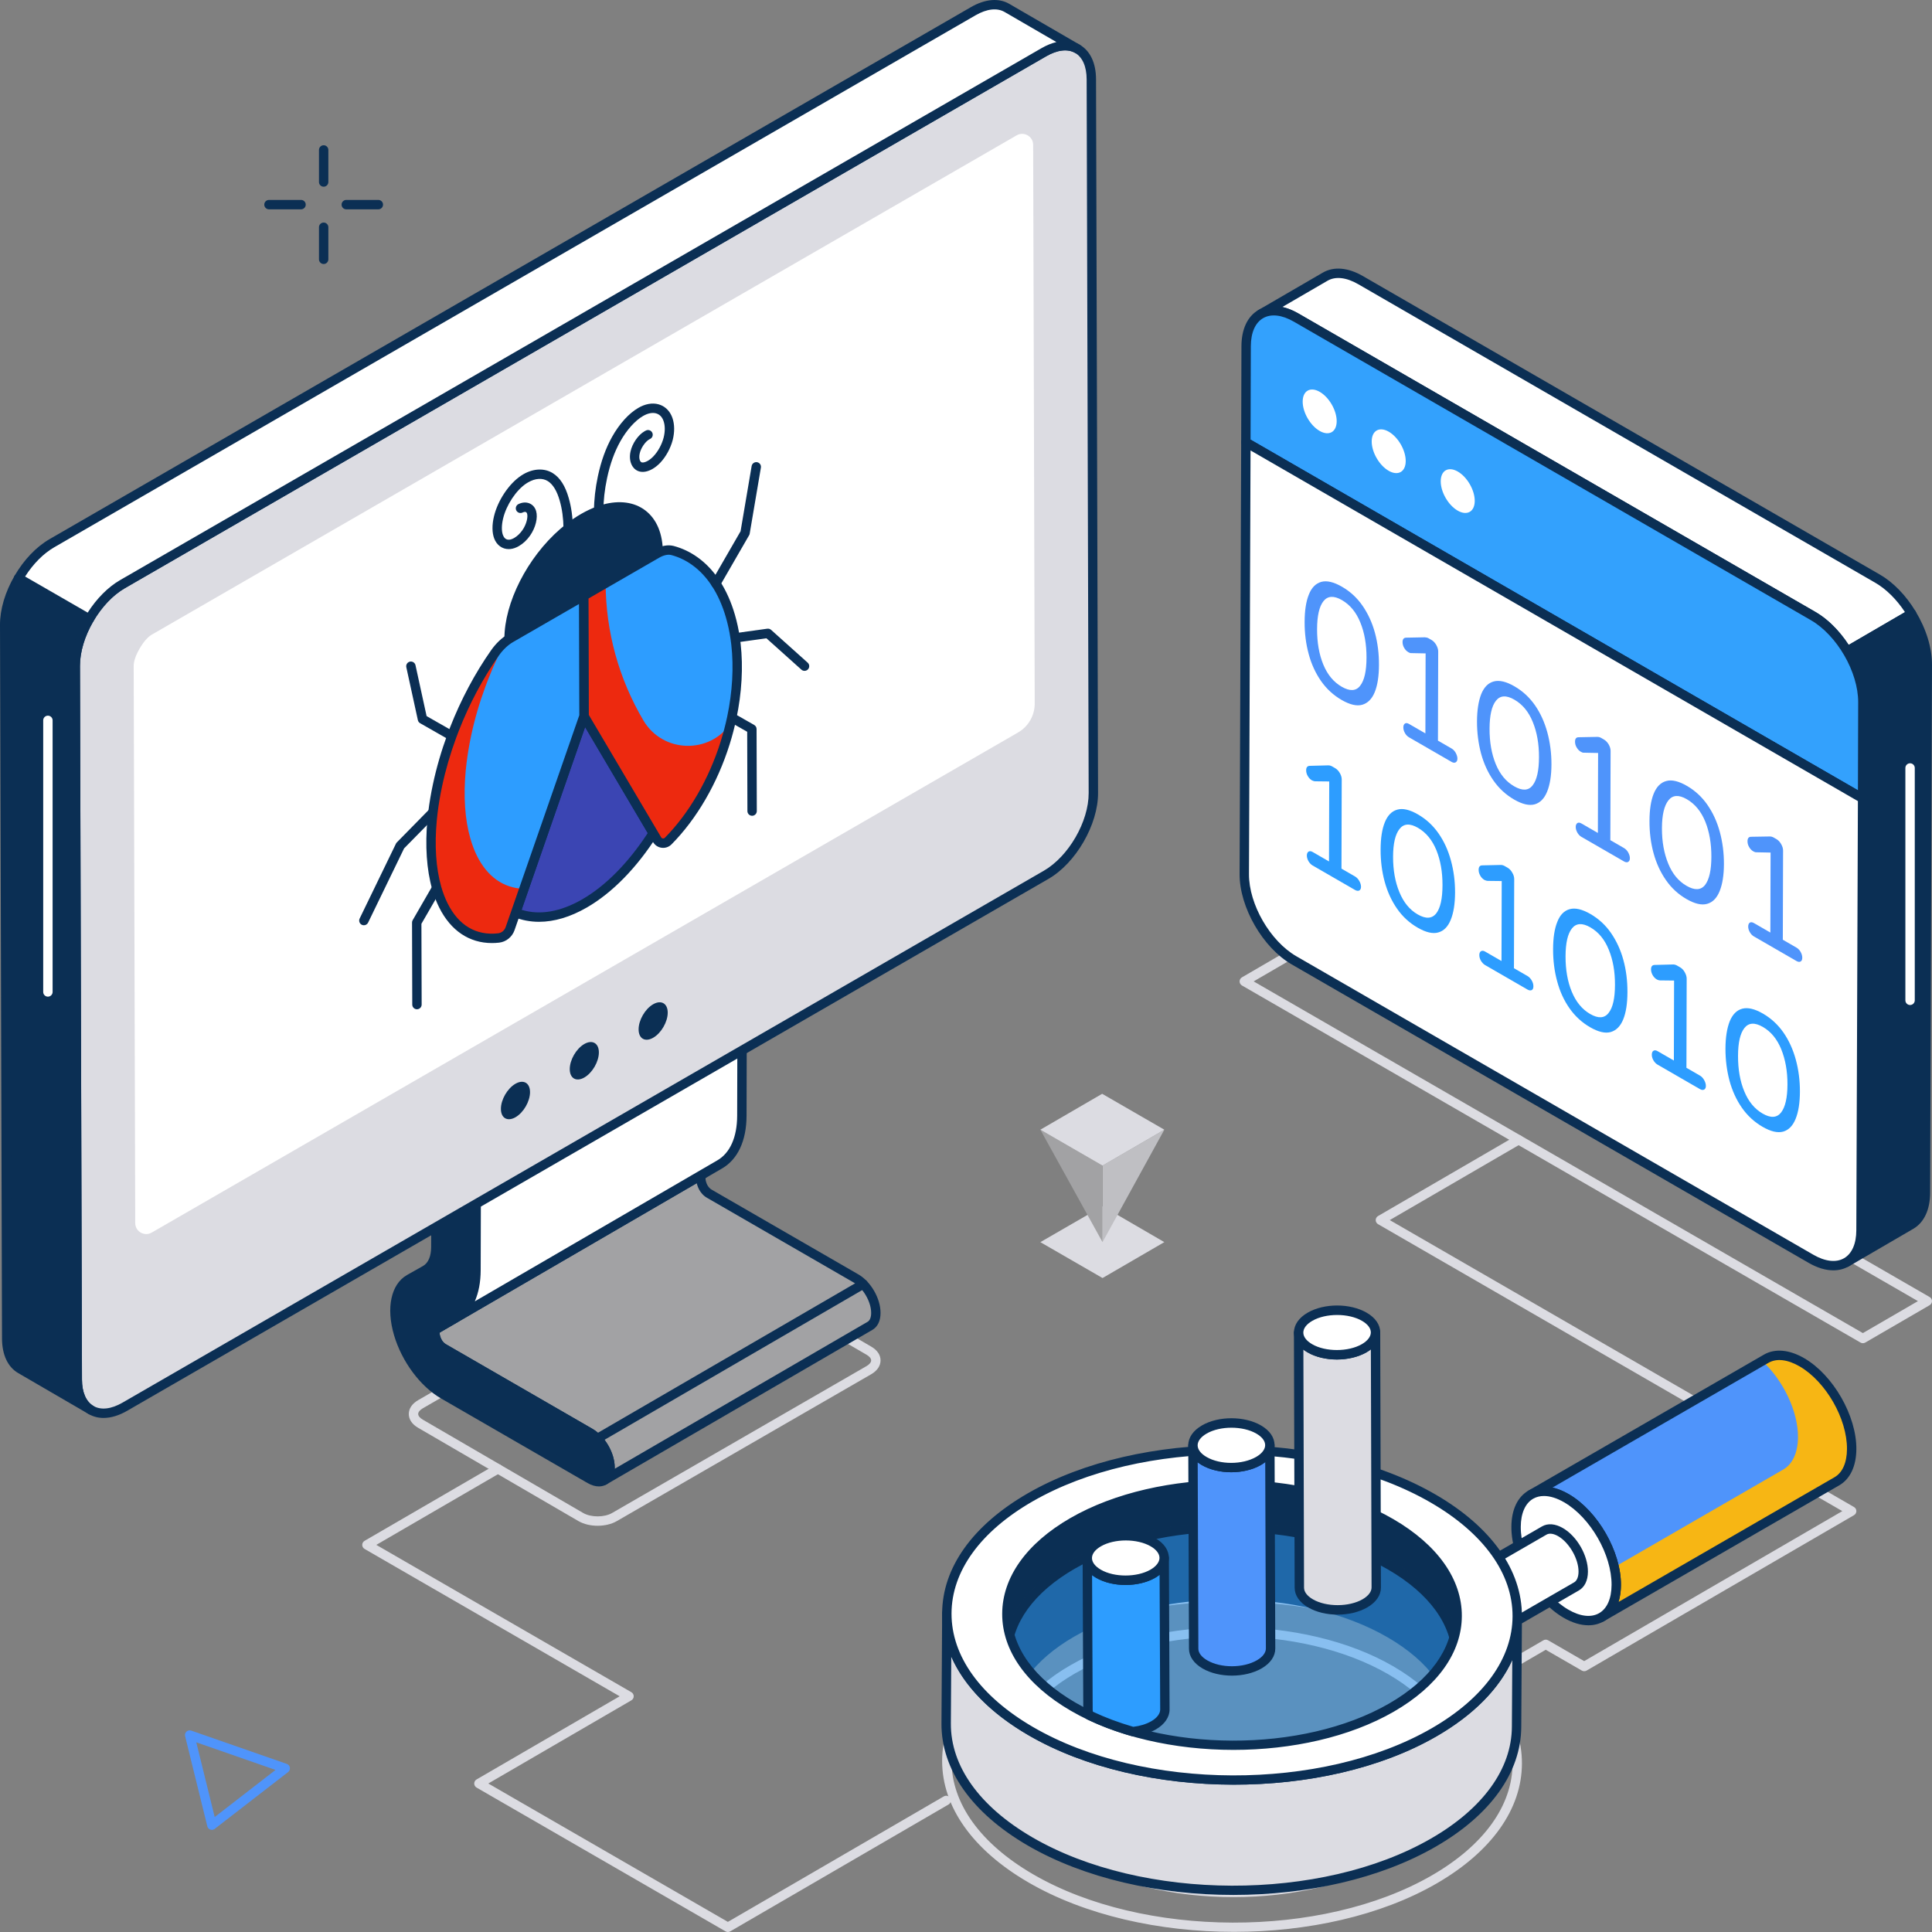 <svg width="181" height="181" viewBox="0 0 181 181" fill="none" xmlns="http://www.w3.org/2000/svg">
<rect x="0" y="0" width="181" height="181" fill="#808080" stroke="none"/>
<path d="M174.525 125.839C174.45 125.839 174.373 125.819 174.305 125.78L116.352 92.324C116.216 92.246 116.132 92.101 116.132 91.944C116.132 91.788 116.215 91.642 116.35 91.564L122.384 88.052C122.522 87.973 122.689 87.973 122.825 88.052L180.78 121.514C180.916 121.592 181 121.737 181 121.894C181 122.051 180.917 122.196 180.781 122.275L174.746 125.78C174.678 125.819 174.601 125.839 174.525 125.839ZM117.448 91.942L174.524 124.891L179.682 121.896L122.606 88.941L117.448 91.942Z" fill="#DCDCE2"/>
<path d="M164.131 134.85C164.057 134.85 163.981 134.831 163.912 134.791L129.103 114.686C128.967 114.608 128.883 114.463 128.883 114.306C128.883 114.149 128.966 114.004 129.102 113.925L142.049 106.399C142.262 106.277 142.529 106.348 142.651 106.558C142.773 106.768 142.702 107.037 142.492 107.16L130.2 114.304L164.352 134.03C164.562 134.151 164.634 134.42 164.512 134.63C164.432 134.771 164.284 134.85 164.131 134.85Z" fill="#DCDCE2"/>
<path d="M55.988 142.942C55.342 142.942 54.696 142.796 54.193 142.504L39.164 133.759C38.605 133.433 38.297 132.975 38.298 132.468C38.298 131.959 38.61 131.499 39.176 131.173C39.176 131.173 39.176 131.173 39.176 131.172L63.006 117.414C64.016 116.831 65.594 116.831 66.599 117.415L81.627 126.161C82.187 126.485 82.495 126.944 82.495 127.45C82.494 127.96 82.182 128.42 81.617 128.747L57.786 142.505C57.281 142.796 56.634 142.942 55.988 142.942ZM39.616 131.934C39.337 132.094 39.178 132.29 39.178 132.47C39.178 132.647 39.333 132.84 39.607 132.998L54.636 141.744C55.367 142.168 56.609 142.169 57.347 141.743L81.177 127.985C81.455 127.824 81.615 127.629 81.615 127.449C81.615 127.272 81.459 127.079 81.186 126.92L66.157 118.175C65.426 117.75 64.184 117.75 63.446 118.175L39.616 131.934Z" fill="#DCDCE2"/>
<path d="M82.054 123.007C82.054 123.6 81.846 124.017 81.505 124.213L56.603 138.684C56.943 138.488 57.145 138.072 57.152 137.485C57.152 136.291 56.312 134.833 55.277 134.239L41.548 126.307C41.409 126.225 41.289 126.124 41.194 126.017C40.986 125.777 40.878 125.506 40.822 125.329C40.746 125.095 40.676 124.704 40.91 124.502L65.857 109.999C65.579 110.194 65.655 110.605 65.73 110.857C65.781 111.028 65.882 111.299 66.097 111.539C66.191 111.653 66.311 111.754 66.456 111.836L80.179 119.762C81.221 120.355 82.061 121.82 82.054 123.007Z" fill="#A2A2A4"/>
<path d="M56.603 139.124C56.45 139.124 56.303 139.045 56.222 138.904C56.1 138.694 56.172 138.426 56.381 138.304L56.389 138.299C56.593 138.178 56.708 137.888 56.712 137.48C56.712 136.446 55.955 135.134 55.058 134.621L41.328 126.688C41.15 126.583 40.995 126.456 40.864 126.308C40.662 126.074 40.508 125.791 40.403 125.462C40.225 124.915 40.305 124.443 40.622 124.169C40.642 124.151 40.665 124.135 40.688 124.121L65.636 109.618C65.84 109.499 66.1 109.563 66.227 109.761C66.355 109.959 66.303 110.222 66.11 110.358C66.099 110.376 66.079 110.491 66.152 110.73C66.213 110.94 66.305 111.112 66.424 111.245C66.498 111.334 66.578 111.4 66.672 111.453L80.399 119.381C81.579 120.053 82.501 121.646 82.494 123.008C82.494 123.745 82.221 124.309 81.724 124.594L56.833 139.059C56.829 139.061 56.825 139.064 56.821 139.066C56.752 139.105 56.677 139.124 56.603 139.124ZM41.193 124.845C41.184 124.885 41.18 125.009 41.24 125.193C41.309 125.409 41.405 125.589 41.526 125.728C41.592 125.803 41.678 125.874 41.771 125.929L55.497 133.859C56.671 134.531 57.592 136.124 57.592 137.485C57.591 137.524 57.59 137.564 57.588 137.603L81.284 123.832C81.495 123.711 81.615 123.41 81.615 123.006C81.615 123.006 81.615 123.005 81.615 123.004C81.62 121.967 80.863 120.656 79.961 120.143L66.236 112.216C66.053 112.112 65.891 111.978 65.759 111.82C65.562 111.601 65.407 111.314 65.308 110.981C65.295 110.935 65.282 110.89 65.272 110.846L41.193 124.845Z" fill="#0B2F54"/>
<path d="M42.744 106.832C43.785 107.434 44.621 108.886 44.618 110.078L44.592 119.005C44.586 121.183 43.843 122.81 42.497 123.573L40.995 124.433C40.667 124.62 40.741 125.07 40.823 125.329C40.898 125.585 41.092 126.047 41.551 126.312L55.276 134.236C56.311 134.833 57.154 136.294 57.151 137.482C57.147 138.679 56.298 139.154 55.264 138.557L41.539 130.633C39.692 129.567 38.041 127.346 37.34 124.972C36.639 122.602 37.036 120.589 38.341 119.837L39.847 118.988C40.481 118.627 40.829 117.863 40.832 116.835L40.858 107.907C40.861 106.715 41.71 106.235 42.744 106.832Z" fill="#0B2F54"/>
<path d="M56.108 139.256C55.773 139.256 55.411 139.149 55.045 138.938L41.319 131.014C39.377 129.892 37.649 127.569 36.918 125.096C36.159 122.53 36.631 120.316 38.121 119.456L39.631 118.604C40.119 118.326 40.39 117.697 40.392 116.833L40.417 107.906C40.42 107.169 40.694 106.606 41.191 106.32C41.689 106.033 42.32 106.079 42.964 106.451V106.451C44.142 107.132 45.062 108.725 45.057 110.08L45.032 119.007C45.025 121.355 44.202 123.112 42.714 123.956L41.214 124.815C41.193 124.84 41.171 124.97 41.242 125.197C41.3 125.396 41.443 125.742 41.771 125.931L55.497 133.855C56.674 134.535 57.594 136.129 57.59 137.483C57.588 138.221 57.314 138.785 56.819 139.07C56.603 139.194 56.363 139.256 56.108 139.256ZM41.903 107.016C41.799 107.016 41.707 107.038 41.629 107.082C41.419 107.203 41.298 107.504 41.297 107.908L41.272 116.836C41.268 118.028 40.839 118.928 40.064 119.37L38.557 120.22C37.435 120.867 37.121 122.684 37.762 124.847C38.432 127.115 40.001 129.237 41.759 130.252L55.484 138.176C55.842 138.383 56.169 138.429 56.38 138.308C56.589 138.188 56.709 137.886 56.711 137.481C56.714 136.447 55.956 135.136 55.057 134.616L41.331 126.693C40.738 126.351 40.494 125.769 40.401 125.453C40.203 124.826 40.343 124.299 40.778 124.051L42.278 123.191C43.482 122.509 44.147 121.023 44.153 119.004L44.178 110.077C44.181 109.044 43.423 107.732 42.524 107.213C42.298 107.083 42.084 107.016 41.903 107.016Z" fill="#0B2F54"/>
<path d="M55.952 135.217C55.8 135.217 55.652 135.139 55.571 134.998C55.448 134.788 55.52 134.519 55.73 134.397L80.642 119.921C80.855 119.799 81.123 119.87 81.244 120.08C81.366 120.29 81.295 120.559 81.085 120.681L56.172 135.158C56.102 135.198 56.026 135.217 55.952 135.217Z" fill="#0B2F54"/>
<path d="M67.404 109.1C68.747 108.334 69.495 106.709 69.501 104.529L69.525 95.607C69.525 94.411 68.694 92.962 67.652 92.362C67.128 92.055 66.656 92.031 66.315 92.232L41.407 106.703C41.748 106.502 42.225 106.532 42.744 106.832C43.786 107.433 44.623 108.888 44.617 110.077L44.593 119.006C44.587 121.038 43.94 122.587 42.762 123.4C42.756 123.412 42.75 123.417 42.744 123.417L40.995 124.43C40.965 124.448 40.936 124.466 40.912 124.501L65.855 110.001L67.404 109.1Z" fill="white"/>
<path d="M40.912 124.941C40.795 124.941 40.678 124.894 40.593 124.803C40.453 124.655 40.433 124.43 40.545 124.259C40.625 124.139 40.723 124.081 40.771 124.052L42.48 123.062C42.49 123.054 42.501 123.045 42.513 123.037C43.565 122.311 44.149 120.878 44.153 119.005L44.177 110.076C44.182 109.043 43.425 107.732 42.525 107.213C42.168 107.006 41.843 106.958 41.633 107.08L41.628 107.083C41.416 107.204 41.149 107.133 41.027 106.924C40.905 106.715 40.975 106.446 41.184 106.323C41.185 106.323 41.186 106.323 41.186 106.322C41.188 106.321 41.19 106.32 41.192 106.319L66.093 91.851C66.595 91.558 67.226 91.603 67.873 91.981C69.045 92.657 69.964 94.249 69.964 95.606L69.941 104.53C69.934 106.874 69.112 108.632 67.624 109.481L41.133 124.881C41.064 124.922 40.988 124.941 40.912 124.941ZM42.835 106.381C42.878 106.403 42.921 106.427 42.965 106.452C44.144 107.131 45.063 108.725 45.057 110.08L45.033 119.007C45.03 120.117 44.84 121.101 44.483 121.917L67.183 108.72C67.184 108.719 67.185 108.719 67.186 108.718C68.39 108.032 69.056 106.544 69.061 104.528L69.085 95.606C69.085 94.57 68.328 93.258 67.432 92.742C67.076 92.534 66.75 92.486 66.537 92.611L42.835 106.381Z" fill="#0B2F54"/>
<path d="M97.792 4.891C100.242 3.477 102.234 4.612 102.243 7.428L102.432 74.296C102.44 77.112 100.461 80.54 98.01 81.955L11.691 131.791C9.241 133.205 7.249 132.07 7.241 129.254L7.051 62.386C7.043 59.57 9.023 56.141 11.473 54.727L97.792 4.891Z" fill="#DCDCE2"/>
<path d="M9.7 132.841C9.202 132.841 8.736 132.723 8.323 132.485C7.346 131.923 6.805 130.776 6.801 129.256L6.611 62.387C6.603 59.435 8.686 55.828 11.253 54.346L97.572 4.51C98.904 3.742 100.178 3.631 101.159 4.196C102.137 4.758 102.678 5.906 102.682 7.426L102.872 74.295C102.881 77.246 100.798 80.853 98.23 82.336L11.912 132.172C11.14 132.617 10.388 132.841 9.7 132.841ZM98.012 5.272L11.693 55.108C9.369 56.45 7.484 59.714 7.491 62.385L7.681 129.253C7.684 130.447 8.068 131.324 8.762 131.723C9.462 132.127 10.424 132.014 11.472 131.41L97.791 81.575C100.115 80.233 102 76.968 101.992 74.298L101.803 7.429C101.799 6.235 101.415 5.358 100.721 4.959C100.022 4.556 99.061 4.667 98.012 5.272Z" fill="#0B2F54"/>
<path d="M95.375 68.624L14.214 115.474C13.528 115.87 12.671 115.377 12.669 114.585L12.525 62.373C12.517 61.506 13.448 59.903 14.206 59.465L95.246 12.68C95.932 12.284 96.79 12.777 96.792 13.569L96.938 65.908C96.941 67.028 96.345 68.064 95.375 68.624Z" fill="white"/>
<path d="M54.659 48.53C55.148 48.247 55.626 48.024 56.087 47.858C56.262 47.795 56.433 47.741 56.602 47.694C59.518 46.891 61.655 48.466 61.664 51.794L47.694 59.859C47.685 56.51 49.836 52.443 52.776 49.886C52.926 49.756 53.078 49.629 53.232 49.507C53.692 49.141 54.169 48.812 54.659 48.53Z" fill="#0B2F54"/>
<path d="M47.695 60.299C47.619 60.299 47.544 60.279 47.476 60.24C47.34 60.162 47.256 60.017 47.255 59.86C47.245 56.48 49.397 52.242 52.487 49.554C52.642 49.419 52.799 49.288 52.959 49.162C53.443 48.777 53.941 48.436 54.439 48.149C54.944 47.858 55.449 47.621 55.939 47.444C56.123 47.377 56.305 47.32 56.484 47.27C58.023 46.846 59.428 47.038 60.444 47.809C61.525 48.63 62.099 50.007 62.104 51.792C62.105 51.95 62.021 52.095 61.884 52.174L47.915 60.24C47.846 60.279 47.771 60.299 47.695 60.299ZM54.878 48.911C54.418 49.176 53.956 49.492 53.506 49.851C53.357 49.969 53.209 50.091 53.065 50.217C50.39 52.544 48.461 56.079 48.172 59.076L61.22 51.543C61.167 50.167 60.718 49.122 59.912 48.51C59.108 47.9 58.004 47.764 56.718 48.118C56.561 48.162 56.4 48.212 56.238 48.272C55.796 48.431 55.338 48.646 54.878 48.911Z" fill="#0B2F54"/>
<path d="M34.09 86.683C34.026 86.683 33.96 86.669 33.898 86.64C33.68 86.534 33.589 86.271 33.694 86.052L37.097 79.034C37.118 78.991 37.146 78.951 37.18 78.918L40.246 75.797C40.417 75.624 40.694 75.621 40.868 75.791C41.041 75.961 41.044 76.24 40.874 76.413L37.857 79.483L34.486 86.436C34.41 86.593 34.253 86.683 34.09 86.683Z" fill="#0B2F54"/>
<path d="M42.331 69.382C42.258 69.382 42.183 69.364 42.114 69.325L39.36 67.755C39.251 67.693 39.174 67.588 39.148 67.467L38.066 62.509C38.014 62.271 38.165 62.037 38.403 61.985C38.637 61.935 38.874 62.083 38.926 62.321L39.966 67.088L42.55 68.561C42.761 68.681 42.834 68.95 42.714 69.16C42.633 69.302 42.484 69.382 42.331 69.382Z" fill="#0B2F54"/>
<path d="M39.063 94.554C38.82 94.554 38.624 94.358 38.623 94.115L38.602 86.43C38.602 86.353 38.622 86.276 38.661 86.209L40.532 82.967C40.653 82.757 40.921 82.684 41.133 82.806C41.343 82.927 41.416 83.196 41.294 83.407L39.481 86.546L39.503 94.112C39.503 94.355 39.307 94.553 39.064 94.553C39.063 94.554 39.063 94.554 39.063 94.554Z" fill="#0B2F54"/>
<path d="M70.461 76.426C70.219 76.426 70.022 76.23 70.022 75.988L70.001 68.557L68.34 67.611C68.129 67.491 68.056 67.222 68.176 67.011C68.296 66.8 68.563 66.725 68.776 66.847L70.658 67.919C70.795 67.998 70.879 68.143 70.88 68.3L70.901 75.985C70.902 76.228 70.705 76.426 70.463 76.426C70.462 76.426 70.462 76.426 70.461 76.426Z" fill="#0B2F54"/>
<path d="M75.373 62.849C75.269 62.849 75.164 62.812 75.08 62.737L71.804 59.799L68.932 60.197C68.687 60.231 68.469 60.061 68.436 59.821C68.403 59.581 68.57 59.358 68.811 59.325L71.885 58.9C72.015 58.883 72.142 58.922 72.239 59.008L75.667 62.082C75.848 62.244 75.863 62.522 75.701 62.703C75.614 62.8 75.494 62.849 75.373 62.849Z" fill="#0B2F54"/>
<path d="M54.711 67.078L61.2 78.056C59.369 80.921 57.152 83.257 54.761 84.638C52.371 86.017 50.15 86.244 48.309 85.501L54.711 67.078Z" fill="#3B45B3"/>
<path d="M50.499 86.36C49.679 86.36 48.89 86.21 48.144 85.909C47.927 85.821 47.816 85.578 47.893 85.357L54.296 66.934C54.352 66.772 54.497 66.658 54.667 66.641C54.845 66.623 55.003 66.707 55.09 66.855L61.578 77.832C61.663 77.975 61.659 78.153 61.57 78.293C59.635 81.321 57.356 83.647 54.981 85.018C53.438 85.91 51.922 86.36 50.499 86.36ZM48.868 85.234C50.556 85.764 52.509 85.429 54.541 84.257C56.736 82.99 58.855 80.845 60.683 78.046L54.815 68.118L48.868 85.234Z" fill="#0B2F54"/>
<path d="M61.522 51.876C62.052 51.57 62.571 51.463 63.002 51.574C64.478 51.966 65.791 52.886 66.818 54.305C66.902 54.421 66.984 54.54 67.065 54.663C67.625 55.523 68.088 56.545 68.43 57.725C68.621 58.38 68.767 59.062 68.871 59.761C68.901 59.962 68.928 60.165 68.951 60.369C69.198 62.557 69.048 64.905 68.558 67.229C68.39 68.025 68.182 68.818 67.937 69.6C66.842 73.089 64.997 76.373 62.602 78.793C62.296 79.101 61.785 79.046 61.564 78.673L54.711 67.078L54.679 55.827L61.522 51.876Z" fill="#2D9DFF"/>
<path d="M68.431 67.778C68.294 68.394 68.124 68.995 67.934 69.597C66.842 73.091 64.998 76.374 62.603 78.793C62.297 79.102 61.786 79.047 61.565 78.674L54.71 67.078L54.678 55.824L56.739 54.633C56.745 56.897 57.053 59.135 57.648 61.301C58.243 63.46 59.127 65.547 60.278 67.497C62.117 70.598 66.527 70.638 68.431 67.778Z" fill="#ED290F"/>
<path d="M62.128 79.432C62.082 79.432 62.037 79.43 61.991 79.424C61.653 79.382 61.359 79.19 61.186 78.897L54.333 67.302C54.293 67.234 54.272 67.158 54.272 67.08L54.24 55.828C54.239 55.67 54.323 55.525 54.46 55.445L61.302 51.495C61.302 51.494 61.302 51.494 61.302 51.494C61.939 51.126 62.566 51.007 63.113 51.148C64.705 51.571 66.109 52.572 67.175 54.046C67.263 54.169 67.349 54.294 67.433 54.422C68.028 55.333 68.505 56.403 68.853 57.602C69.046 58.266 69.199 58.971 69.306 59.696C69.338 59.902 69.365 60.11 69.388 60.32C69.633 62.497 69.496 64.918 68.988 67.319C68.819 68.123 68.607 68.934 68.357 69.731C67.209 73.389 65.276 76.717 62.914 79.102C62.703 79.316 62.421 79.432 62.128 79.432ZM55.151 66.957L61.943 78.449C61.989 78.527 62.06 78.546 62.099 78.551C62.164 78.558 62.237 78.535 62.289 78.483C64.553 76.196 66.411 72.994 67.517 69.468C67.759 68.698 67.964 67.914 68.128 67.138C68.616 64.827 68.749 62.503 68.514 60.418C68.492 60.219 68.466 60.022 68.436 59.826C68.335 59.14 68.19 58.474 68.008 57.848C67.685 56.731 67.243 55.741 66.697 54.903C66.62 54.787 66.541 54.672 66.462 54.561C65.516 53.255 64.281 52.368 62.89 51.999C62.577 51.918 62.17 52.009 61.742 52.257L55.12 56.08L55.151 66.957Z" fill="#0B2F54"/>
<path d="M54.679 55.826L54.711 67.078L48.309 85.501L47.787 87.001C47.624 87.471 47.207 87.819 46.712 87.875C44.407 88.133 42.623 86.988 41.545 84.834C41.296 84.337 41.084 83.786 40.913 83.187C40.411 81.435 40.25 79.266 40.485 76.799C40.506 76.57 40.531 76.339 40.56 76.105C40.66 75.288 40.802 74.441 40.988 73.568C41.323 71.998 41.778 70.445 42.332 68.942C42.411 68.728 42.493 68.513 42.576 68.3C43.591 65.703 44.895 63.272 46.364 61.18C46.788 60.575 47.306 60.083 47.837 59.777L54.679 55.826Z" fill="#2D9DFF"/>
<path d="M49.09 83.266L48.311 85.504L47.788 87.002C47.624 87.473 47.206 87.82 46.715 87.872C44.405 88.134 42.625 86.989 41.546 84.836C41.297 84.339 41.081 83.789 40.911 83.187C40.414 81.434 40.25 79.268 40.486 76.801C40.505 76.572 40.531 76.337 40.558 76.108C40.662 75.29 40.8 74.439 40.989 73.569C41.323 71.999 41.781 70.448 42.331 68.943C42.409 68.727 42.494 68.511 42.573 68.302C43.593 65.704 44.896 63.27 46.361 61.183C46.656 60.764 46.99 60.405 47.343 60.117C46.748 61.249 46.204 62.439 45.727 63.663C45.642 63.872 45.563 64.088 45.484 64.304C44.928 65.802 44.47 67.36 44.137 68.93C43.953 69.8 43.809 70.651 43.711 71.469C43.685 71.698 43.659 71.933 43.633 72.162C43.404 74.629 43.561 76.795 44.065 78.548C44.235 79.144 44.444 79.7 44.693 80.197C45.648 82.101 47.153 83.22 49.09 83.266Z" fill="#ED290F"/>
<path d="M46.082 88.35C43.967 88.35 42.233 87.191 41.151 85.031C40.89 84.51 40.667 83.93 40.49 83.308C39.967 81.48 39.813 79.214 40.046 76.758C40.068 76.524 40.094 76.29 40.123 76.052C40.227 75.21 40.373 74.344 40.558 73.477C40.89 71.917 41.348 70.34 41.919 68.79C41.999 68.573 42.082 68.357 42.166 68.141C43.173 65.563 44.5 63.069 46.003 60.928C46.467 60.268 47.025 59.739 47.616 59.397L54.459 55.446C54.595 55.367 54.762 55.367 54.898 55.446C55.034 55.524 55.118 55.669 55.119 55.825L55.151 67.077C55.151 67.127 55.143 67.176 55.127 67.223L48.203 87.146C47.982 87.781 47.416 88.239 46.761 88.312C46.531 88.338 46.305 88.35 46.082 88.35ZM54.241 56.587L48.056 60.158C47.581 60.432 47.108 60.885 46.723 61.433C45.26 63.517 43.967 65.948 42.985 68.461C42.904 68.671 42.822 68.882 42.745 69.094C42.188 70.605 41.741 72.141 41.418 73.66C41.239 74.502 41.096 75.343 40.996 76.159C40.968 76.389 40.944 76.616 40.922 76.841C40.698 79.189 40.842 81.341 41.335 83.066C41.498 83.636 41.701 84.164 41.937 84.637C42.97 86.699 44.603 87.668 46.663 87.438C46.984 87.402 47.262 87.174 47.372 86.857L54.272 67.005L54.241 56.587Z" fill="#0B2F54"/>
<path d="M67.064 55.103C66.99 55.103 66.914 55.084 66.845 55.044C66.635 54.923 66.562 54.654 66.684 54.443L69.381 49.771L70.418 43.661C70.459 43.421 70.69 43.262 70.925 43.301C71.165 43.342 71.326 43.569 71.285 43.808L70.235 49.996C70.226 50.048 70.209 50.097 70.182 50.143L67.446 54.883C67.364 55.025 67.217 55.103 67.064 55.103Z" fill="#0B2F54"/>
<path d="M56.087 48.298C56.087 48.298 56.086 48.298 56.086 48.298C55.843 48.297 55.647 48.099 55.648 47.856C55.652 46.827 55.775 45.737 56.013 44.615C56.317 43.192 56.751 41.987 57.342 40.929C58.019 39.714 58.916 38.723 59.803 38.212C59.877 38.169 59.95 38.13 60.023 38.094C60.68 37.77 61.352 37.72 61.913 37.953C62.419 38.163 62.805 38.593 62.999 39.164C63.202 39.751 63.211 40.483 63.022 41.223C62.82 42.001 62.385 42.795 61.858 43.351C61.636 43.585 61.386 43.785 61.136 43.93C60.693 44.185 60.265 44.268 59.895 44.169C59.22 43.978 58.874 43.195 59.07 42.304C59.231 41.549 59.785 40.748 60.386 40.401C60.434 40.374 60.481 40.349 60.528 40.328C60.748 40.227 61.009 40.322 61.111 40.543C61.213 40.764 61.117 41.025 60.896 41.127C60.873 41.137 60.849 41.149 60.825 41.163C60.441 41.385 60.039 41.981 59.929 42.491C59.829 42.948 59.952 43.271 60.128 43.321C60.257 43.355 60.471 43.298 60.696 43.169C60.875 43.065 61.056 42.919 61.22 42.746C61.65 42.293 62.005 41.642 62.171 41.005C62.316 40.432 62.316 39.878 62.167 39.45C62.053 39.114 61.849 38.878 61.576 38.765C61.252 38.631 60.839 38.673 60.411 38.884C60.354 38.911 60.298 38.942 60.242 38.974C59.501 39.401 58.704 40.293 58.11 41.358C57.563 42.338 57.158 43.463 56.873 44.798C56.648 45.861 56.532 46.891 56.528 47.86C56.527 48.102 56.33 48.298 56.087 48.298Z" fill="#0B2F54"/>
<path d="M47.657 51.443C47.048 51.443 46.536 51.071 46.298 50.444C46.093 49.903 46.087 49.166 46.28 48.367C46.637 46.882 47.681 45.317 48.819 44.562C48.892 44.514 48.964 44.469 49.036 44.427C49.988 43.878 51.018 43.843 51.794 44.331C52.469 44.756 52.956 45.516 53.28 46.655C53.528 47.511 53.659 48.469 53.672 49.502C53.674 49.744 53.48 49.944 53.237 49.946C53.235 49.946 53.233 49.946 53.232 49.946C52.991 49.946 52.795 49.753 52.792 49.512C52.781 48.559 52.661 47.679 52.435 46.898C52.176 45.989 51.802 45.376 51.325 45.075C50.824 44.76 50.149 44.801 49.476 45.19C49.418 45.223 49.361 45.258 49.304 45.296C48.352 45.927 47.44 47.306 47.135 48.574C46.985 49.194 46.979 49.761 47.12 50.132C47.202 50.348 47.38 50.598 47.724 50.561C47.858 50.547 48.014 50.49 48.176 50.397C48.454 50.236 48.725 49.98 48.938 49.675C49.334 49.108 49.474 48.439 49.381 48.12C49.359 48.047 49.321 47.996 49.269 47.974C49.194 47.94 49.081 47.957 48.957 48.018C48.74 48.124 48.476 48.035 48.368 47.817C48.261 47.599 48.351 47.336 48.569 47.228C48.93 47.051 49.302 47.029 49.62 47.167C49.911 47.294 50.126 47.543 50.224 47.87C50.409 48.504 50.182 49.43 49.659 50.179C49.369 50.593 49.008 50.931 48.616 51.158C48.343 51.316 48.074 51.409 47.815 51.435C47.762 51.441 47.709 51.443 47.657 51.443Z" fill="#0B2F54"/>
<path d="M0.439 58.54L0.627 125.411C0.635 126.81 1.127 127.795 1.924 128.256L8.537 132.101C7.739 131.64 7.247 130.655 7.239 129.256L7.051 62.386C7.047 60.964 7.551 59.386 8.366 57.989L1.741 54.168C0.934 55.558 0.436 57.126 0.439 58.54Z" fill="#0B2F54"/>
<path d="M8.536 132.541C8.462 132.541 8.386 132.522 8.317 132.482C8.316 132.482 8.316 132.482 8.315 132.481L8.312 132.479C8.311 132.479 8.311 132.478 8.31 132.478L1.703 128.636C0.735 128.076 0.196 126.931 0.188 125.413L2.55248e-05 58.542C-0.004 57.096 0.48 55.464 1.362 53.947C1.482 53.738 1.751 53.666 1.962 53.787L8.587 57.608C8.688 57.666 8.762 57.763 8.792 57.876C8.822 57.989 8.806 58.109 8.747 58.21C7.934 59.603 7.488 61.086 7.492 62.385L7.679 129.255C7.686 130.443 8.067 131.318 8.752 131.718L8.756 131.72C8.756 131.72 8.757 131.72 8.757 131.721L8.758 131.722C8.968 131.844 9.039 132.112 8.918 132.322C8.835 132.463 8.688 132.541 8.536 132.541ZM1.91 54.772C1.24 56.043 0.876 57.366 0.88 58.539L1.067 125.41C1.073 126.601 1.456 127.477 2.145 127.875L6.996 130.697C6.87 130.268 6.803 129.786 6.8 129.258L6.612 62.387C6.608 61.055 7.018 59.567 7.772 58.152L1.91 54.772Z" fill="#0B2F54"/>
<path d="M4.488 93.372C4.245 93.372 4.048 93.175 4.048 92.932V67.486C4.048 67.244 4.245 67.047 4.488 67.047C4.731 67.047 4.928 67.244 4.928 67.486V92.932C4.928 93.175 4.731 93.372 4.488 93.372Z" fill="white"/>
<path d="M94.338 0.744C93.533 0.275 92.415 0.337 91.181 1.049L4.863 50.889C3.643 51.592 2.541 52.793 1.742 54.168L8.367 57.989C9.165 56.621 10.261 55.426 11.476 54.726L97.793 4.894C99.028 4.183 100.146 4.112 100.951 4.581L94.338 0.744Z" fill="white"/>
<path d="M8.366 58.429C8.292 58.429 8.216 58.41 8.147 58.37L1.522 54.549C1.421 54.491 1.347 54.395 1.317 54.281C1.287 54.168 1.303 54.048 1.362 53.947C2.234 52.447 3.399 51.226 4.644 50.508L90.961 0.668C92.297 -0.102 93.576 -0.21 94.559 0.364L101.16 4.194C101.164 4.197 101.168 4.199 101.172 4.201C101.381 4.323 101.453 4.592 101.33 4.802C101.208 5.012 100.939 5.083 100.73 4.962L100.722 4.957C100.026 4.556 99.064 4.669 98.012 5.275L11.695 55.107C10.588 55.745 9.541 56.847 8.747 58.21C8.665 58.35 8.518 58.429 8.366 58.429ZM2.352 54.012L8.215 57.393C9.055 56.071 10.124 54.998 11.255 54.345L97.573 4.513C98.05 4.238 98.52 4.047 98.971 3.941L94.118 1.124C94.117 1.124 94.117 1.124 94.117 1.124C93.415 0.715 92.453 0.824 91.4 1.429L5.083 51.27C4.074 51.852 3.115 52.816 2.352 54.012Z" fill="#0B2F54"/>
<path d="M49.656 102.314C49.656 103.182 49.05 104.234 48.294 104.669C47.541 105.101 46.93 104.757 46.928 103.889C46.925 103.022 47.533 101.97 48.286 101.535C49.039 101.1 49.653 101.447 49.656 102.314Z" fill="#0B2F54"/>
<path d="M56.106 98.591C56.106 99.458 55.5 100.51 54.745 100.945C53.992 101.378 53.38 101.033 53.378 100.166C53.375 99.298 53.984 98.246 54.737 97.811C55.489 97.376 56.103 97.723 56.106 98.591Z" fill="#0B2F54"/>
<path d="M62.556 94.867C62.556 95.734 61.95 96.786 61.194 97.221C60.441 97.654 59.83 97.309 59.828 96.442C59.825 95.574 60.434 94.522 61.187 94.087C61.939 93.652 62.554 93.999 62.556 94.867Z" fill="#0B2F54"/>
<path d="M68.192 181C68.115 181 68.04 180.981 67.972 180.941L44.648 167.47C44.512 167.391 44.428 167.246 44.428 167.09C44.428 166.933 44.511 166.788 44.647 166.708L58.053 158.916L34.157 145.114C34.021 145.035 33.937 144.89 33.937 144.734C33.937 144.577 34.02 144.432 34.156 144.353L46.426 137.226C46.636 137.104 46.906 137.175 47.027 137.385C47.149 137.595 47.078 137.864 46.867 137.986L35.254 144.732L59.15 158.534C59.286 158.613 59.37 158.758 59.37 158.914C59.37 159.071 59.287 159.216 59.152 159.295L45.746 167.088L68.191 180.052L88.421 168.294C88.633 168.172 88.901 168.243 89.022 168.453C89.145 168.663 89.073 168.932 88.864 169.054L68.413 180.941C68.344 180.98 68.268 181 68.192 181Z" fill="#DCDCE2"/>
<path d="M109.08 116.369L103.291 119.733L97.466 116.371L103.291 113.006L109.08 116.369Z" fill="#DCDCE2"/>
<path d="M109.08 105.836L103.291 116.37V109.2L109.08 105.836Z" fill="#BFBFC3"/>
<path d="M103.291 109.2V116.37L97.466 105.837L103.291 109.2Z" fill="#A2A2A4"/>
<path d="M109.08 105.836L103.291 109.2L97.466 105.837L103.256 102.473L109.08 105.836Z" fill="#DCDCE2"/>
<path d="M138.177 158.349C138.101 158.349 138.025 158.329 137.957 158.29L132.95 155.399C132.814 155.32 132.73 155.176 132.73 155.019C132.73 154.862 132.813 154.717 132.948 154.638L138.93 151.162L135.987 149.462C135.851 149.383 135.767 149.239 135.767 149.082C135.767 148.925 135.85 148.78 135.985 148.701L161.044 134.139C161.18 134.06 161.348 134.059 161.485 134.138L173.694 141.187C173.83 141.266 173.914 141.41 173.914 141.567C173.914 141.724 173.831 141.869 173.695 141.948L148.637 156.511C148.499 156.589 148.332 156.589 148.196 156.511L144.815 154.559L138.398 158.289C138.329 158.329 138.253 158.349 138.177 158.349ZM134.047 155.017L138.176 157.401L144.594 153.671C144.73 153.592 144.898 153.591 145.035 153.67L148.415 155.622L172.597 141.569L161.266 135.027L137.084 149.08L140.028 150.78C140.164 150.858 140.248 151.003 140.248 151.16C140.248 151.317 140.165 151.462 140.029 151.541L134.047 155.017Z" fill="#DCDCE2"/>
<path d="M115.609 180.987C108.636 180.988 101.65 179.439 96.334 176.346C91.122 173.314 88.256 169.269 88.264 164.957C88.272 160.674 91.122 156.674 96.285 153.696C106.812 147.626 123.962 147.682 134.517 153.822C139.727 156.853 142.591 160.896 142.583 165.207C142.575 169.492 139.726 173.491 134.562 176.47C129.338 179.483 122.48 180.987 115.609 180.987ZM115.236 150.046C108.523 150.046 101.828 151.515 96.725 154.458C91.844 157.272 89.151 161.002 89.144 164.959C89.136 168.944 91.847 172.718 96.777 175.587C107.085 181.584 123.838 181.639 134.122 175.708C139.004 172.893 141.696 169.163 141.704 165.206C141.711 161.221 139.002 157.448 134.075 154.582C128.88 151.56 122.049 150.046 115.236 150.046ZM115.563 177.73C110.042 177.73 104.511 176.504 100.305 174.057C96.162 171.647 93.885 168.426 93.891 164.988C93.898 161.57 96.164 158.383 100.271 156.015C108.606 151.207 122.185 151.252 130.541 156.114C134.682 158.523 136.96 161.744 136.953 165.181C136.947 168.597 134.682 171.783 130.576 174.151C126.437 176.538 121.005 177.73 115.563 177.73ZM115.276 153.305C109.994 153.305 104.726 154.461 100.711 156.777C96.887 158.982 94.777 161.899 94.771 164.99C94.766 168.101 96.887 171.051 100.747 173.297C108.859 178.015 122.043 178.057 130.136 173.389C133.959 171.184 136.068 168.269 136.074 165.179C136.08 162.069 133.958 159.119 130.099 156.874C126.012 154.497 120.637 153.305 115.276 153.305Z" fill="#DCDCE2"/>
<path d="M150.037 151.51L172.091 138.773C172.937 138.284 173.465 137.241 173.475 135.756C173.493 132.779 171.405 129.135 168.82 127.631C167.512 126.87 166.326 126.797 165.469 127.291L143.415 140.028C144.273 139.534 145.459 139.607 146.766 140.368C149.352 141.872 151.439 145.516 151.421 148.493C151.412 149.979 150.884 151.022 150.037 151.51Z" fill="#4F94FB"/>
<path d="M173.477 135.755C173.463 137.24 172.935 138.281 172.091 138.774L150.04 151.509C150.884 151.023 151.412 149.982 151.419 148.49C151.426 147.949 151.356 147.386 151.229 146.823L167.06 137.676C167.904 137.191 168.432 136.142 168.446 134.658C168.46 132.202 167.046 129.296 165.097 127.509L165.47 127.291C166.328 126.799 167.51 126.869 168.819 127.629C171.408 129.135 173.491 132.779 173.477 135.755Z" fill="#F7B614"/>
<path d="M150.037 151.95C149.885 151.95 149.737 151.871 149.656 151.73C149.535 151.52 149.607 151.251 149.817 151.129L149.82 151.127C150.561 150.698 150.973 149.762 150.981 148.49C150.999 145.655 149.008 142.182 146.544 140.748C145.421 140.095 144.389 139.974 143.634 140.409C143.422 140.531 143.154 140.458 143.034 140.248C142.912 140.038 142.984 139.769 143.194 139.647L165.249 126.911C166.287 126.312 167.633 126.432 169.041 127.25C171.746 128.825 173.933 132.641 173.914 135.758C173.904 137.358 173.334 138.563 172.31 139.154L150.257 151.89C150.257 151.891 150.257 151.891 150.257 151.891C150.187 151.931 150.112 151.95 150.037 151.95ZM145.446 139.363C145.942 139.473 146.46 139.681 146.987 139.988C149.693 141.562 151.88 145.379 151.86 148.495C151.857 149.08 151.779 149.613 151.63 150.082L171.87 138.392C172.613 137.964 173.027 137.027 173.035 135.753C173.052 132.917 171.061 129.444 168.598 128.011C167.475 127.358 166.441 127.237 165.688 127.672L145.446 139.363Z" fill="#0B2F54"/>
<path d="M146.699 151.174C149.285 152.678 151.403 151.481 151.421 148.493C151.439 145.516 149.351 141.872 146.766 140.368C144.17 138.858 142.053 140.055 142.034 143.032C142.016 146.02 144.104 149.664 146.699 151.174Z" fill="white"/>
<path d="M148.81 152.266C148.085 152.266 147.291 152.027 146.478 151.554C143.767 149.976 141.576 146.153 141.594 143.029C141.604 141.432 142.176 140.229 143.205 139.641C144.243 139.049 145.586 139.172 146.987 139.988C149.693 141.562 151.88 145.379 151.86 148.495C151.851 150.1 151.278 151.308 150.247 151.896C149.815 152.143 149.33 152.266 148.81 152.266ZM144.646 140.153C144.276 140.153 143.937 140.236 143.641 140.405C142.896 140.83 142.482 141.765 142.474 143.035C142.456 145.877 144.451 149.358 146.921 150.794C148.034 151.442 149.06 151.561 149.81 151.133C150.557 150.706 150.973 149.768 150.981 148.49C150.999 145.655 149.008 142.182 146.544 140.748C145.865 140.353 145.218 140.153 144.646 140.153Z" fill="#0B2F54"/>
<path d="M137.753 154.365L147.695 148.622C148.081 148.399 148.322 147.924 148.326 147.246C148.335 145.889 147.382 144.227 146.203 143.542C145.607 143.195 145.066 143.161 144.675 143.387L134.733 149.129C135.124 148.904 135.665 148.937 136.261 149.284C137.44 149.97 138.393 151.632 138.384 152.989C138.38 153.666 138.139 154.142 137.753 154.365Z" fill="white"/>
<path d="M137.753 154.804C137.601 154.804 137.453 154.726 137.372 154.584C137.251 154.374 137.322 154.105 137.533 153.984C137.792 153.835 137.942 153.471 137.945 152.986C137.952 151.79 137.08 150.269 136.041 149.664C135.611 149.414 135.215 149.359 134.954 149.51C134.742 149.632 134.474 149.559 134.353 149.349C134.232 149.139 134.304 148.87 134.514 148.749L144.456 143.006C145.006 142.688 145.704 142.743 146.425 143.161C147.747 143.931 148.775 145.726 148.766 147.249C148.761 148.067 148.459 148.69 147.915 149.003L137.976 154.744C137.974 154.744 137.974 154.745 137.973 154.745C137.903 154.786 137.828 154.804 137.753 154.804ZM136.231 148.772C136.315 148.811 136.398 148.855 136.483 148.904C137.805 149.673 138.833 151.469 138.824 152.992C138.823 153.078 138.82 153.163 138.812 153.244L147.475 148.241C147.733 148.092 147.883 147.729 147.886 147.243C147.893 146.048 147.021 144.526 145.982 143.921C145.554 143.672 145.158 143.616 144.895 143.767L136.231 148.772Z" fill="#0B2F54"/>
<path d="M136.231 154.211C137.41 154.897 138.376 154.351 138.384 152.989C138.392 151.632 137.44 149.97 136.261 149.284C135.078 148.596 134.112 149.142 134.104 150.499C134.096 151.861 135.047 153.523 136.231 154.211Z" fill="white"/>
<path d="M137.194 154.949C136.821 154.949 136.418 154.829 136.009 154.591C134.685 153.82 133.654 152.022 133.664 150.496C133.669 149.679 133.973 149.057 134.519 148.745C135.068 148.431 135.766 148.487 136.483 148.904C137.805 149.673 138.833 151.469 138.824 152.992C138.819 153.812 138.514 154.436 137.967 154.749C137.733 154.883 137.472 154.949 137.194 154.949ZM136.452 153.831C136.877 154.079 137.271 154.134 137.531 153.985C137.791 153.837 137.942 153.473 137.944 152.986C137.952 151.79 137.08 150.269 136.04 149.664C135.614 149.416 135.217 149.358 134.956 149.509C134.697 149.657 134.547 150.018 134.544 150.502C134.536 151.7 135.41 153.225 136.452 153.831Z" fill="#0B2F54"/>
<path d="M136.45 161.751L136.513 151.421C136.533 148.271 134.466 145.117 130.317 142.702C122.072 137.906 108.716 137.863 100.494 142.605C96.401 144.959 94.349 148.056 94.33 151.165L94.267 161.495C94.286 158.387 96.342 155.295 100.431 152.936C108.653 148.193 122.009 148.236 130.254 153.032C134.403 155.447 136.47 158.601 136.45 161.751Z" fill="#0B2F54"/>
<path d="M136.45 162.191C136.449 162.191 136.448 162.191 136.447 162.191C136.204 162.189 136.009 161.991 136.01 161.748C136.03 158.628 133.907 155.668 130.033 153.412C121.92 148.694 108.739 148.651 100.651 153.317C96.836 155.517 94.725 158.423 94.706 161.498C94.705 161.741 94.498 161.925 94.264 161.935C94.021 161.934 93.825 161.736 93.827 161.493V161.492L93.89 151.162C93.911 147.754 96.179 144.58 100.275 142.225C108.606 137.419 122.183 137.461 130.538 142.322C134.697 144.743 136.975 147.975 136.953 151.424L136.889 161.749C136.889 161.751 136.889 161.753 136.889 161.754C136.888 161.996 136.692 162.191 136.45 162.191ZM115.215 148.978C120.735 148.978 126.267 150.204 130.476 152.652C133.131 154.198 135.02 156.075 136.032 158.128L136.073 151.418C136.093 148.298 133.97 145.337 130.096 143.082C121.983 138.363 108.803 138.32 100.714 142.987C96.899 145.18 94.789 148.085 94.769 151.168L94.728 157.886C95.748 155.882 97.611 154.055 100.211 152.555C104.347 150.169 109.775 148.978 115.215 148.978Z" fill="#0B2F54"/>
<g opacity="0.5">
<path d="M130.296 146.682C122.046 141.883 108.69 141.841 100.466 146.583C92.243 151.326 92.252 159.065 100.502 163.864C108.747 168.661 122.108 168.7 130.332 163.958C138.555 159.216 138.541 151.479 130.296 146.682Z" fill="#33A1FD"/>
<path d="M115.539 167.918C110.018 167.918 104.488 166.692 100.281 164.244C96.138 161.835 93.86 158.614 93.867 155.175C93.873 151.758 96.139 148.571 100.246 146.202C108.582 141.396 122.161 141.44 130.517 146.302C134.659 148.711 136.936 151.931 136.93 155.369C136.923 158.785 134.658 161.971 130.552 164.339C126.413 166.726 120.981 167.918 115.539 167.918ZM115.251 143.493C109.97 143.493 104.701 144.649 100.686 146.964C96.862 149.17 94.752 152.087 94.746 155.177C94.741 158.289 96.863 161.239 100.723 163.485C108.834 168.203 122.019 168.246 130.112 163.577C133.935 161.373 136.044 158.457 136.05 155.368C136.056 152.257 133.934 149.308 130.075 147.062C125.987 144.684 120.613 143.493 115.251 143.493Z" fill="#0B2F54"/>
</g>
<path d="M134.281 172.627C139.457 169.646 142.058 165.722 142.081 161.785L142.144 151.455C142.121 155.392 139.52 159.315 134.344 162.297C123.922 168.309 107.001 168.256 96.558 162.173C91.295 159.115 88.679 155.116 88.705 151.128L88.642 161.458C88.616 165.446 91.231 169.446 96.489 172.507C106.938 178.586 123.859 178.639 134.281 172.627Z" fill="#DCDCE2"/>
<path d="M115.542 177.528C108.569 177.528 101.582 175.979 96.267 172.887C91.038 169.841 88.174 165.781 88.202 161.455L88.265 151.134C88.265 151.131 88.265 151.128 88.265 151.125C88.267 150.883 88.463 150.688 88.705 150.688C88.706 150.688 88.707 150.688 88.708 150.688C88.95 150.69 89.146 150.888 89.145 151.13C89.119 155.131 91.83 158.917 96.779 161.793C107.083 167.795 123.835 167.851 134.124 161.916C138.986 159.115 141.678 155.402 141.704 151.459V151.452C141.705 151.21 141.902 151.015 142.144 151.015C142.144 151.015 142.145 151.015 142.146 151.015C142.389 151.016 142.585 151.214 142.583 151.457V151.457L142.52 161.787C142.496 166.058 139.647 170.042 134.5 173.008C129.274 176.023 122.415 177.528 115.542 177.528ZM89.12 155.196L89.082 161.461C89.055 165.459 91.765 169.247 96.71 172.127C107.019 178.125 123.775 178.179 134.061 172.246C134.061 172.246 134.061 172.246 134.061 172.246C138.926 169.443 141.618 165.727 141.641 161.783L141.679 155.513C140.46 158.215 138.034 160.679 134.563 162.678C124.032 168.753 106.884 168.697 96.337 162.553C92.788 160.491 90.327 157.961 89.12 155.196Z" fill="#0B2F54"/>
<path d="M96.505 140.285C106.924 134.277 123.844 134.33 134.296 140.411C144.742 146.488 144.761 156.289 134.342 162.298C123.923 168.307 107.002 168.253 96.555 162.175C86.104 156.095 86.086 146.294 96.505 140.285ZM130.32 142.703C122.071 137.904 108.714 137.862 100.491 142.604C92.267 147.347 92.276 155.086 100.526 159.885C108.772 164.682 122.133 164.721 130.356 159.979C138.579 155.237 138.566 147.5 130.32 142.703Z" fill="white"/>
<path d="M115.609 167.196C108.636 167.196 101.65 165.648 96.334 162.555C91.122 159.523 88.256 155.478 88.264 151.166C88.272 146.882 91.122 142.883 96.285 139.905C106.812 133.835 123.962 133.89 134.517 140.031C139.727 143.061 142.591 147.105 142.583 151.416C142.575 155.7 139.726 159.7 134.562 162.679C129.338 165.692 122.48 167.196 115.609 167.196ZM115.236 136.255C108.523 136.255 101.828 137.723 96.725 140.666C91.844 143.481 89.151 147.21 89.144 151.167C89.136 155.153 91.847 158.927 96.777 161.795C107.085 167.793 123.838 167.847 134.122 161.917C139.004 159.101 141.696 155.372 141.704 151.414C141.711 147.43 139.002 143.657 134.075 140.79C128.88 137.769 122.049 136.255 115.236 136.255ZM115.563 163.939C110.042 163.939 104.511 162.713 100.305 160.266C96.162 157.855 93.885 154.635 93.891 151.197C93.898 147.779 96.164 144.592 100.271 142.223C108.606 137.417 122.184 137.461 130.541 142.323C134.682 144.732 136.96 147.952 136.953 151.39C136.947 154.806 134.682 157.992 130.576 160.36C126.437 162.747 121.005 163.939 115.563 163.939ZM115.276 139.514C109.994 139.514 104.726 140.669 100.711 142.985C96.887 145.191 94.777 148.107 94.771 151.198C94.766 154.31 96.887 157.26 100.747 159.506C108.859 164.224 122.043 164.266 130.136 159.598C133.959 157.393 136.068 154.478 136.074 151.388C136.08 148.278 133.958 145.328 130.099 143.083C126.012 140.705 120.637 139.514 115.276 139.514Z" fill="#0B2F54"/>
<path d="M121.662 124.846L121.73 148.747C121.731 149.279 122.081 149.809 122.779 150.215C124.178 151.028 126.458 151.026 127.874 150.209C128.582 149.8 128.936 149.263 128.934 148.727L128.867 124.826C128.868 125.362 128.514 125.899 127.806 126.308C126.391 127.125 124.11 127.128 122.712 126.315C122.013 125.909 121.664 125.378 121.662 124.846Z" fill="#DCDCE2"/>
<path d="M125.313 151.267C124.321 151.267 123.329 151.043 122.559 150.595C121.743 150.121 121.292 149.465 121.29 148.748L121.222 124.848V124.847C121.222 124.605 121.418 124.407 121.661 124.406C121.661 124.406 121.661 124.406 121.662 124.406C121.905 124.406 122.101 124.603 122.102 124.845C122.103 125.237 122.398 125.624 122.932 125.934C124.186 126.663 126.317 126.66 127.586 125.927C128.121 125.618 128.428 125.217 128.426 124.828V124.827C128.426 124.585 128.622 124.387 128.865 124.386C128.866 124.386 128.865 124.386 128.866 124.386C129.108 124.386 129.305 124.582 129.306 124.824C129.306 124.826 129.306 124.828 129.306 124.829L129.374 148.725C129.376 149.45 128.921 150.112 128.093 150.59C127.312 151.041 126.312 151.267 125.313 151.267ZM122.107 126.438L122.17 148.746C122.17 149.138 122.466 149.524 123.001 149.835C124.255 150.563 126.385 150.56 127.654 149.828C128.189 149.519 128.495 149.118 128.495 148.728L128.431 126.418C128.308 126.514 128.173 126.604 128.026 126.689C126.466 127.589 124.035 127.592 122.491 126.695C122.352 126.614 122.223 126.528 122.107 126.438Z" fill="#0B2F54"/>
<path d="M122.729 123.358C121.313 124.175 121.306 125.498 122.712 126.315C124.11 127.127 126.391 127.125 127.806 126.308C129.214 125.496 129.221 124.177 127.822 123.364C126.417 122.547 124.136 122.545 122.729 123.358Z" fill="white"/>
<path d="M125.245 127.366C124.252 127.366 123.261 127.143 122.491 126.695C121.672 126.219 121.222 125.56 121.222 124.841C121.224 124.117 121.681 123.455 122.509 122.977C124.061 122.08 126.492 122.083 128.044 122.984C128.859 123.458 129.308 124.114 129.307 124.832C129.306 125.554 128.851 126.213 128.026 126.689C127.244 127.141 126.244 127.366 125.245 127.366ZM125.269 123.194C124.423 123.194 123.578 123.375 122.948 123.739C122.403 124.053 122.102 124.445 122.102 124.842C122.101 125.235 122.396 125.623 122.933 125.934C124.186 126.663 126.317 126.66 127.586 125.928C128.12 125.619 128.426 125.22 128.427 124.831C128.427 124.44 128.135 124.054 127.601 123.745C126.97 123.378 126.119 123.194 125.269 123.194Z" fill="#0B2F54"/>
<path d="M111.761 135.408L111.829 154.462C111.831 154.994 112.181 155.524 112.88 155.931C114.279 156.743 116.555 156.743 117.974 155.924C118.683 155.515 119.036 154.978 119.035 154.442L118.967 135.388C118.969 135.924 118.615 136.461 117.907 136.87C116.488 137.69 114.211 137.69 112.812 136.877C112.114 136.471 111.763 135.94 111.761 135.408Z" fill="#4F94FB"/>
<path d="M115.414 156.982C114.421 156.982 113.43 156.758 112.659 156.311C111.843 155.836 111.392 155.18 111.39 154.463L111.322 135.41C111.322 135.41 111.322 135.41 111.322 135.409C111.321 135.167 111.518 134.969 111.76 134.968C111.761 134.968 111.761 134.968 111.762 134.968C112.003 134.968 112.201 135.164 112.201 135.407V135.407C112.202 135.798 112.498 136.185 113.034 136.497C114.308 137.238 116.395 137.235 117.687 136.489C118.222 136.18 118.529 135.78 118.527 135.39C118.527 135.147 118.722 134.949 118.966 134.948C118.966 134.948 118.966 134.948 118.967 134.948C119.209 134.948 119.406 135.144 119.407 135.386L119.475 154.44C119.477 155.165 119.022 155.827 118.194 156.305C117.413 156.756 116.412 156.982 115.414 156.982ZM112.207 136.999L112.269 154.461C112.27 154.853 112.565 155.239 113.101 155.55C114.376 156.291 116.464 156.288 117.754 155.543C118.289 155.234 118.596 154.833 118.595 154.443L118.533 136.979C118.41 137.075 118.274 137.166 118.127 137.251C116.566 138.151 114.135 138.154 112.592 137.257C112.453 137.176 112.324 137.09 112.207 136.999Z" fill="#0B2F54"/>
<path d="M112.829 133.919C111.41 134.739 111.407 136.06 112.813 136.877C114.211 137.689 116.488 137.689 117.907 136.87C119.314 136.058 119.322 134.739 117.923 133.926C116.517 133.109 114.237 133.107 112.829 133.919Z" fill="white"/>
<path d="M115.346 137.928C114.353 137.928 113.362 137.704 112.592 137.257C111.772 136.781 111.321 136.122 111.322 135.403C111.323 134.679 111.78 134.018 112.609 133.539C112.609 133.538 112.609 133.538 112.609 133.538C114.162 132.642 116.594 132.645 118.144 133.546C118.96 134.02 119.408 134.676 119.407 135.394C119.407 136.115 118.952 136.775 118.127 137.251C117.345 137.702 116.344 137.928 115.346 137.928ZM113.049 134.301C112.503 134.616 112.202 135.008 112.201 135.404C112.201 135.796 112.497 136.185 113.034 136.497C114.308 137.238 116.395 137.235 117.687 136.489C118.221 136.181 118.527 135.781 118.527 135.393C118.528 135.002 118.235 134.616 117.702 134.307C116.444 133.575 114.312 133.571 113.049 134.301Z" fill="#0B2F54"/>
<path d="M109.133 160.156C109.133 160.69 108.781 161.232 108.07 161.64C107.515 161.957 106.839 162.154 106.129 162.224C104.693 161.809 103.321 161.302 102.041 160.683C101.963 160.514 101.928 160.346 101.928 160.177L101.865 145.971C101.865 146.499 102.217 147.034 102.913 147.442C104.313 148.251 106.586 148.251 108.007 147.435C108.711 147.027 109.07 146.485 109.07 145.95L109.133 160.156Z" fill="#2D9DFF"/>
<path d="M106.128 162.664C106.087 162.664 106.046 162.658 106.006 162.647C104.492 162.209 103.094 161.681 101.849 161.079C101.757 161.034 101.684 160.959 101.641 160.867C101.54 160.646 101.488 160.414 101.488 160.176L101.425 145.985C101.425 145.98 101.425 145.976 101.425 145.971C101.425 145.728 101.621 145.532 101.864 145.531H101.865C102.107 145.531 102.303 145.727 102.304 145.969V145.978C102.308 146.36 102.61 146.754 103.135 147.062C104.41 147.797 106.498 147.794 107.788 147.053C108.322 146.743 108.629 146.341 108.629 145.95C108.629 145.707 108.826 145.511 109.068 145.51H109.069C109.311 145.51 109.507 145.706 109.509 145.948L109.572 160.153C109.572 160.154 109.572 160.154 109.572 160.155C109.572 160.873 109.104 161.553 108.289 162.021C107.689 162.362 106.957 162.584 106.171 162.662C106.157 162.663 106.143 162.664 106.128 162.664ZM102.391 160.363C103.529 160.902 104.797 161.377 106.168 161.777C106.8 161.705 107.382 161.526 107.852 161.258C108.386 160.952 108.693 160.55 108.693 160.156L108.636 147.538C108.512 147.636 108.376 147.729 108.227 147.815C106.666 148.711 104.236 148.714 102.693 147.822C102.555 147.742 102.428 147.656 102.311 147.564L102.368 160.174C102.368 160.239 102.375 160.302 102.391 160.363Z" fill="#0B2F54"/>
<path d="M102.926 144.484C101.511 145.301 101.507 146.621 102.913 147.438C104.312 148.251 106.589 148.251 108.004 147.434C109.411 146.621 109.423 145.3 108.024 144.488C106.618 143.671 104.334 143.671 102.926 144.484Z" fill="white"/>
<path d="M105.448 148.49C104.455 148.49 103.463 148.266 102.692 147.819C101.873 147.342 101.421 146.683 101.422 145.963C101.423 145.241 101.879 144.58 102.706 144.102V144.102C104.262 143.205 106.695 143.207 108.245 144.107C109.059 144.581 109.507 145.236 109.507 145.954C109.505 146.677 109.05 147.337 108.224 147.815C107.444 148.265 106.445 148.49 105.448 148.49ZM103.146 144.864C102.602 145.178 102.302 145.569 102.301 145.965C102.301 146.357 102.597 146.746 103.135 147.058C104.387 147.787 106.517 147.784 107.784 147.053C108.319 146.744 108.626 146.343 108.627 145.953C108.627 145.562 108.335 145.177 107.803 144.868C106.544 144.136 104.411 144.134 103.146 144.864Z" fill="#0B2F54"/>
<path d="M124.146 25.922C124.996 25.428 126.169 25.494 127.467 26.245L175.901 54.212C177.134 54.923 178.252 56.12 179.085 57.499L173.049 61.011C172.216 59.629 171.099 58.428 169.866 57.716L121.432 29.756C120.135 29.005 118.962 28.933 118.112 29.427L124.146 25.922Z" fill="white"/>
<path d="M173.05 61.451C172.9 61.451 172.755 61.375 172.673 61.238C171.841 59.86 170.767 58.744 169.647 58.097L121.213 30.137C120.098 29.492 119.075 29.376 118.334 29.807H118.333C118.124 29.929 117.854 29.858 117.732 29.648C117.61 29.438 117.682 29.169 117.891 29.047C117.891 29.047 117.891 29.047 117.892 29.047L123.926 25.542C124.956 24.943 126.292 25.058 127.687 25.865L176.12 53.831C177.369 54.551 178.555 55.773 179.461 57.272C179.522 57.373 179.54 57.494 179.511 57.608C179.482 57.722 179.407 57.82 179.306 57.879L173.27 61.392C173.201 61.432 173.125 61.451 173.05 61.451ZM120.133 28.762C120.623 28.87 121.134 29.075 121.653 29.376L170.086 57.335C171.23 57.996 172.322 59.082 173.196 60.417L178.47 57.349C177.678 56.149 176.699 55.18 175.681 54.593L127.247 26.626C126.137 25.984 125.114 25.868 124.368 26.303H124.367L120.133 28.762Z" fill="#0B2F54"/>
<path d="M172.99 118.258L179.024 114.744C179.858 114.258 180.38 113.226 180.386 111.751L180.56 62.279C180.566 60.731 179.996 59.004 179.084 57.499L173.05 61.013C173.956 62.519 174.526 64.24 174.526 65.788L174.352 115.26C174.346 116.729 173.824 117.767 172.99 118.258Z" fill="#0B2F54"/>
<path d="M172.991 118.698C172.84 118.698 172.693 118.62 172.611 118.481C172.488 118.271 172.558 118.003 172.767 117.879C172.768 117.879 172.768 117.879 172.769 117.878C173.501 117.445 173.907 116.515 173.912 115.258L174.086 65.785C174.086 64.389 173.571 62.732 172.674 61.24C172.613 61.139 172.596 61.018 172.624 60.904C172.654 60.79 172.727 60.692 172.829 60.633L178.863 57.118C179.07 56.998 179.336 57.066 179.46 57.271C180.458 58.919 181.005 60.698 181 62.28L180.825 111.752C180.819 113.336 180.258 114.533 179.245 115.123L173.211 118.638C173.142 118.679 173.066 118.698 172.991 118.698ZM173.651 61.172C174.501 62.71 174.966 64.334 174.966 65.787L174.792 115.261C174.789 115.839 174.713 116.366 174.568 116.831L178.803 114.364C179.535 113.937 179.941 113.008 179.946 111.749L180.12 62.277C180.125 60.991 179.692 59.49 178.925 58.1L173.651 61.172Z" fill="#0B2F54"/>
<path d="M178.946 94.155C178.703 94.155 178.506 93.958 178.506 93.716V71.947C178.506 71.705 178.703 71.508 178.946 71.508C179.189 71.508 179.386 71.705 179.386 71.947V93.716C179.386 93.959 179.188 94.155 178.946 94.155Z" fill="white"/>
<path d="M116.745 32.431C116.754 29.463 118.851 28.263 121.433 29.754L169.866 57.717C172.444 59.205 174.532 62.821 174.523 65.788L174.498 74.799L116.72 41.441L116.745 32.431Z" fill="#33A1FD"/>
<path d="M174.498 75.238C174.422 75.238 174.346 75.219 174.278 75.18L116.5 41.822C116.363 41.743 116.279 41.597 116.28 41.439L116.305 32.429C116.31 30.834 116.876 29.631 117.899 29.042C118.927 28.45 120.261 28.569 121.653 29.373L170.086 57.335C172.784 58.893 174.972 62.686 174.964 65.789L174.938 74.8C174.937 74.956 174.854 75.101 174.718 75.18C174.649 75.219 174.574 75.238 174.498 75.238ZM117.16 41.187L174.061 74.038L174.084 65.787C174.091 62.964 172.101 59.514 169.646 58.097L121.213 30.135C120.103 29.494 119.081 29.377 118.338 29.805C117.598 30.23 117.189 31.163 117.185 32.432L117.16 41.187Z" fill="#0B2F54"/>
<path d="M174.498 74.799L174.35 115.258C174.341 118.221 172.24 119.418 169.662 117.929L121.229 89.968C118.646 88.476 116.563 84.863 116.571 81.9L116.72 41.441L174.498 74.799Z" fill="white"/>
<path d="M171.757 119.012C171.037 119.012 170.249 118.777 169.442 118.31L121.009 90.348C118.311 88.791 116.123 85 116.132 81.899L116.28 41.439C116.281 41.282 116.364 41.138 116.501 41.059C116.637 40.982 116.804 40.981 116.94 41.06L174.718 74.417C174.855 74.496 174.939 74.642 174.938 74.8L174.79 115.26C174.786 116.85 174.219 118.051 173.197 118.639C172.765 118.888 172.278 119.012 171.757 119.012ZM117.157 42.201L117.011 81.902C117.004 84.722 118.994 88.169 121.449 89.587L169.882 117.549C170.992 118.19 172.014 118.306 172.759 117.877C173.498 117.452 173.907 116.521 173.91 115.257L174.058 75.052L117.157 42.201Z" fill="#0B2F54"/>
<path d="M130.107 40.444C130.988 40.952 131.698 42.182 131.695 43.194C131.692 44.206 130.977 44.614 130.096 44.105C129.215 43.597 128.505 42.367 128.508 41.355C128.511 40.342 129.226 39.935 130.107 40.444Z" fill="white"/>
<path d="M136.573 44.177C137.454 44.685 138.164 45.915 138.161 46.928C138.158 47.94 137.444 48.347 136.563 47.838C135.682 47.33 134.972 46.1 134.975 45.088C134.978 44.076 135.692 43.668 136.573 44.177Z" fill="white"/>
<path d="M123.64 36.71C124.521 37.219 125.231 38.449 125.228 39.461C125.225 40.473 124.511 40.88 123.63 40.372C122.749 39.863 122.039 38.633 122.042 37.621C122.045 36.609 122.76 36.202 123.64 36.71Z" fill="white"/>
<path d="M128.811 59.283C129.069 60.232 129.192 61.235 129.189 62.288C129.186 63.341 129.058 64.189 128.795 64.837C128.533 65.484 128.135 65.877 127.623 66.025C127.11 66.173 126.463 66.022 125.691 65.576C124.92 65.13 124.274 64.536 123.754 63.791C123.244 63.053 122.851 62.204 122.602 61.261C122.344 60.312 122.221 59.32 122.224 58.266C122.227 57.213 122.355 56.355 122.618 55.707C122.871 55.054 123.268 54.661 123.781 54.513C124.303 54.37 124.95 54.522 125.722 54.968C126.494 55.413 127.139 56.008 127.649 56.746C128.159 57.485 128.553 58.334 128.811 59.283ZM127.425 64.245C127.823 63.742 128.018 62.867 128.022 61.614C128.025 60.373 127.835 59.275 127.442 58.315C127.058 57.361 126.48 56.66 125.718 56.22C124.966 55.786 124.386 55.818 123.988 56.321C123.591 56.824 123.395 57.699 123.391 58.941C123.388 60.194 123.578 61.291 123.971 62.252C124.365 63.212 124.943 63.901 125.695 64.335C126.457 64.775 127.037 64.754 127.425 64.245Z" fill="#4F94FB"/>
<path d="M134.124 59.963C134.288 60.058 134.442 60.224 134.557 60.424C134.673 60.635 134.74 60.84 134.739 61.029L134.715 69.387L135.989 70.122C136.143 70.212 136.269 70.339 136.374 70.522C136.48 70.717 136.538 70.894 136.537 71.072C136.537 71.249 136.478 71.36 136.372 71.42C136.265 71.481 136.14 71.464 135.985 71.375L132.011 69.08C131.856 68.991 131.721 68.858 131.625 68.68C131.52 68.497 131.472 68.325 131.472 68.148C131.473 67.971 131.521 67.854 131.628 67.782C131.725 67.716 131.86 67.739 132.014 67.828L133.538 68.708L133.559 61.214L132.245 61.188L132.12 61.183L131.956 61.11C131.792 61.015 131.657 60.882 131.551 60.699C131.455 60.532 131.397 60.343 131.398 60.155C131.399 59.878 131.515 59.745 131.737 59.74L133.486 59.706C133.612 59.712 133.728 59.735 133.853 59.807L134.124 59.963Z" fill="#4F94FB"/>
<path d="M144.961 68.607C145.219 69.555 145.351 70.564 145.348 71.617C145.345 72.67 145.207 73.513 144.945 74.16C144.682 74.808 144.294 75.206 143.782 75.354C143.26 75.497 142.622 75.351 141.85 74.905C141.079 74.46 140.433 73.865 139.913 73.121C139.394 72.377 139.009 71.533 138.751 70.585C138.503 69.642 138.37 68.644 138.373 67.591C138.376 66.538 138.514 65.684 138.767 65.031C139.03 64.383 139.417 63.985 139.939 63.842C140.462 63.7 141.109 63.851 141.88 64.297C142.652 64.743 143.288 65.332 143.808 66.076C144.318 66.815 144.702 67.658 144.961 68.607ZM143.584 73.575C143.982 73.071 144.177 72.196 144.181 70.943C144.185 69.702 143.994 68.604 143.601 67.644C143.217 66.69 142.639 65.99 141.877 65.55C141.115 65.109 140.544 65.147 140.147 65.65C139.749 66.153 139.554 67.028 139.55 68.27C139.546 69.522 139.737 70.621 140.13 71.581C140.523 72.54 141.092 73.224 141.854 73.664C142.616 74.104 143.196 74.083 143.584 73.575Z" fill="#4F94FB"/>
<path d="M150.273 69.287C150.447 69.387 150.591 69.548 150.717 69.753C150.832 69.964 150.889 70.164 150.889 70.353L150.865 78.711L152.138 79.446C152.293 79.535 152.428 79.669 152.534 79.852C152.639 80.046 152.697 80.224 152.696 80.401C152.696 80.578 152.637 80.689 152.531 80.749C152.425 80.81 152.289 80.788 152.135 80.698L148.16 78.404C148.006 78.315 147.881 78.187 147.775 78.004C147.679 77.826 147.621 77.649 147.622 77.471C147.622 77.294 147.681 77.183 147.778 77.106C147.884 77.045 148.01 77.062 148.164 77.151L149.698 78.037L149.719 70.543L148.405 70.517L148.279 70.512L148.106 70.433C147.942 70.339 147.817 70.211 147.711 70.028C147.605 69.856 147.557 69.672 147.558 69.484C147.558 69.207 147.665 69.069 147.897 69.069L149.646 69.035C149.762 69.036 149.887 69.064 150.003 69.131L150.273 69.287Z" fill="#4F94FB"/>
<path d="M161.12 77.936C161.378 78.884 161.51 79.893 161.507 80.946C161.504 81.999 161.366 82.842 161.104 83.489C160.841 84.138 160.453 84.535 159.931 84.678C159.419 84.826 158.772 84.674 158 84.229C157.228 83.783 156.582 83.189 156.073 82.45C155.553 81.706 155.169 80.862 154.91 79.914C154.652 78.965 154.53 77.973 154.533 76.92C154.535 75.867 154.664 75.008 154.926 74.36C155.189 73.712 155.577 73.315 156.099 73.172C156.611 73.024 157.258 73.175 158.03 73.621C158.802 74.066 159.448 74.661 159.958 75.399C160.477 76.144 160.862 76.987 161.12 77.936ZM159.743 82.904C160.131 82.395 160.327 81.52 160.33 80.267C160.334 79.026 160.144 77.928 159.76 76.974C159.367 76.013 158.789 75.313 158.027 74.873C157.274 74.439 156.704 74.477 156.307 74.98C155.909 75.483 155.703 76.353 155.7 77.594C155.696 78.847 155.896 79.95 156.29 80.91C156.683 81.87 157.251 82.553 158.004 82.988C158.766 83.428 159.346 83.407 159.743 82.904Z" fill="#4F94FB"/>
<path d="M166.433 78.616C166.606 78.716 166.751 78.877 166.866 79.077C166.991 79.294 167.048 79.493 167.048 79.682L167.024 88.04L168.298 88.775C168.452 88.865 168.587 88.998 168.693 89.181C168.798 89.376 168.846 89.547 168.846 89.725C168.845 89.902 168.797 90.018 168.69 90.079C168.584 90.14 168.448 90.117 168.294 90.028L164.32 87.733C164.165 87.644 164.04 87.517 163.934 87.333C163.828 87.15 163.781 86.978 163.781 86.801C163.782 86.624 163.83 86.507 163.937 86.435C164.043 86.375 164.169 86.392 164.323 86.481L165.857 87.367L165.878 79.873L164.564 79.847L164.429 79.836L164.265 79.763C164.101 79.668 163.966 79.535 163.87 79.358C163.764 79.185 163.716 79.002 163.716 78.814C163.717 78.537 163.824 78.398 164.046 78.394L165.805 78.365C165.921 78.366 166.046 78.394 166.162 78.461L166.433 78.616Z" fill="#4F94FB"/>
<path d="M125.084 71.965C125.258 72.066 125.402 72.216 125.527 72.432C125.643 72.632 125.7 72.832 125.7 73.031L125.676 81.379L126.949 82.114C127.104 82.203 127.238 82.347 127.344 82.53C127.45 82.714 127.507 82.902 127.507 83.08C127.506 83.257 127.448 83.368 127.342 83.428C127.235 83.478 127.1 83.466 126.946 83.377L122.971 81.082C122.817 80.993 122.692 80.855 122.586 80.682C122.489 80.505 122.432 80.327 122.432 80.15C122.433 79.972 122.491 79.851 122.588 79.784C122.695 79.724 122.82 79.73 122.975 79.819L124.509 80.705L124.53 73.211L123.216 73.196L123.09 73.179L122.916 73.112C122.752 73.017 122.627 72.889 122.521 72.706C122.415 72.523 122.367 72.351 122.368 72.163C122.369 71.886 122.485 71.753 122.707 71.748L124.456 71.703C124.572 71.703 124.698 71.742 124.814 71.809L125.084 71.965Z" fill="#2D9DFF"/>
<path d="M135.93 80.615C136.189 81.563 136.321 82.561 136.318 83.614C136.315 84.678 136.177 85.52 135.915 86.168C135.652 86.816 135.264 87.214 134.742 87.357C134.229 87.505 133.582 87.353 132.811 86.907C132.039 86.462 131.393 85.867 130.883 85.129C130.364 84.385 129.979 83.541 129.721 82.592C129.463 81.644 129.34 80.652 129.343 79.588C129.346 78.534 129.474 77.687 129.737 77.039C130 76.391 130.387 75.993 130.91 75.85C131.422 75.702 132.069 75.854 132.841 76.299C133.613 76.745 134.258 77.34 134.769 78.078C135.288 78.822 135.672 79.666 135.93 80.615ZM134.554 85.571C134.942 85.073 135.138 84.187 135.141 82.935C135.145 81.693 134.954 80.606 134.57 79.652C134.177 78.692 133.599 77.992 132.837 77.552C132.085 77.118 131.515 77.155 131.117 77.658C130.719 78.161 130.514 79.02 130.511 80.261C130.507 81.514 130.707 82.628 131.1 83.577C131.494 84.537 132.062 85.232 132.814 85.666C133.576 86.106 134.156 86.075 134.554 85.571Z" fill="#2D9DFF"/>
<path d="M141.243 81.295C141.417 81.395 141.561 81.545 141.677 81.756C141.802 81.962 141.859 82.161 141.859 82.36L141.835 90.708L143.108 91.443C143.263 91.532 143.398 91.677 143.503 91.86C143.609 92.043 143.657 92.226 143.657 92.403C143.656 92.581 143.607 92.697 143.501 92.758C143.394 92.807 143.259 92.796 143.105 92.707L139.13 90.412C138.976 90.323 138.851 90.184 138.745 90.012C138.639 89.829 138.591 89.657 138.592 89.479C138.592 89.302 138.641 89.175 138.747 89.114C138.854 89.053 138.98 89.059 139.134 89.149L140.668 90.034L140.689 82.541L139.375 82.526L139.24 82.503L139.075 82.442C138.912 82.347 138.777 82.214 138.68 82.036C138.575 81.853 138.527 81.681 138.527 81.492C138.528 81.215 138.635 81.077 138.857 81.072L140.616 81.033C140.732 81.033 140.857 81.072 140.973 81.139L141.243 81.295Z" fill="#2D9DFF"/>
<path d="M152.089 89.944C152.348 90.892 152.47 91.885 152.467 92.938C152.465 94.002 152.336 94.85 152.074 95.497C151.811 96.145 151.414 96.537 150.901 96.686C150.389 96.834 149.742 96.682 148.97 96.237C148.198 95.791 147.552 95.196 147.033 94.452C146.513 93.708 146.129 92.865 145.88 91.921C145.622 90.973 145.499 89.981 145.502 88.916C145.505 87.863 145.633 87.015 145.896 86.368C146.149 85.714 146.537 85.316 147.059 85.174C147.581 85.031 148.228 85.183 149 85.628C149.771 86.074 150.417 86.668 150.927 87.407C151.437 88.146 151.831 88.995 152.089 89.944ZM150.703 94.895C151.101 94.403 151.297 93.517 151.3 92.264C151.304 91.022 151.113 89.936 150.72 88.976C150.336 88.021 149.758 87.321 148.996 86.881C148.244 86.447 147.664 86.478 147.266 86.982C146.869 87.485 146.673 88.349 146.669 89.591C146.666 90.843 146.856 91.952 147.249 92.901C147.643 93.861 148.221 94.561 148.973 94.996C149.735 95.435 150.315 95.404 150.703 94.895Z" fill="#2D9DFF"/>
<path d="M157.402 90.624C157.566 90.718 157.72 90.874 157.836 91.085C157.951 91.285 158.018 91.49 158.017 91.69L157.994 100.037L159.267 100.772C159.422 100.861 159.547 101 159.653 101.183C159.758 101.367 159.816 101.555 159.815 101.732C159.815 101.91 159.757 102.021 159.65 102.081C159.544 102.131 159.418 102.125 159.264 102.036L155.289 99.741C155.135 99.652 155 99.507 154.904 99.341C154.798 99.157 154.75 98.986 154.751 98.808C154.751 98.631 154.8 98.503 154.906 98.442C155.003 98.376 155.139 98.388 155.293 98.477L156.817 99.357L156.838 91.864L155.524 91.849L155.399 91.832L155.235 91.77C155.07 91.675 154.936 91.542 154.83 91.359C154.734 91.182 154.676 91.004 154.677 90.816C154.678 90.538 154.794 90.406 155.016 90.401L156.765 90.356C156.891 90.362 157.007 90.395 157.132 90.468L157.402 90.624Z" fill="#2D9DFF"/>
<path d="M168.239 99.268C168.497 100.216 168.63 101.214 168.626 102.267C168.623 103.332 168.486 104.173 168.223 104.821C167.96 105.469 167.572 105.867 167.06 106.015C166.538 106.158 165.9 106.012 165.129 105.566C164.357 105.12 163.711 104.526 163.191 103.782C162.672 103.037 162.288 102.194 162.029 101.245C161.781 100.302 161.648 99.305 161.651 98.24C161.654 97.187 161.792 96.345 162.045 95.692C162.308 95.044 162.695 94.646 163.218 94.503C163.74 94.361 164.387 94.512 165.159 94.958C165.93 95.403 166.567 95.993 167.086 96.737C167.596 97.475 167.98 98.319 168.239 99.268ZM166.862 104.224C167.25 103.727 167.456 102.846 167.459 101.593C167.463 100.352 167.263 99.259 166.879 98.305C166.486 97.345 165.917 96.65 165.155 96.21C164.393 95.77 163.823 95.808 163.425 96.311C163.028 96.814 162.832 97.678 162.828 98.92C162.825 100.172 163.015 101.282 163.409 102.231C163.802 103.191 164.37 103.885 165.132 104.325C165.894 104.765 166.465 104.728 166.862 104.224Z" fill="#2D9DFF"/>
<path d="M30.323 17.492C30.08 17.492 29.883 17.295 29.883 17.052V14.048C29.883 13.805 30.08 13.608 30.323 13.608C30.565 13.608 30.762 13.805 30.762 14.048V17.052C30.762 17.295 30.565 17.492 30.323 17.492Z" fill="#0B2F54"/>
<path d="M30.323 24.734C30.08 24.734 29.883 24.537 29.883 24.294V21.29C29.883 21.047 30.08 20.85 30.323 20.85C30.565 20.85 30.762 21.047 30.762 21.29V24.294C30.762 24.537 30.565 24.734 30.323 24.734Z" fill="#0B2F54"/>
<path d="M35.446 19.611H32.441C32.198 19.611 32.001 19.414 32.001 19.171C32.001 18.928 32.198 18.731 32.441 18.731H35.446C35.688 18.731 35.885 18.928 35.885 19.171C35.885 19.414 35.688 19.611 35.446 19.611Z" fill="#0B2F54"/>
<path d="M28.204 19.611H25.199C24.956 19.611 24.759 19.414 24.759 19.171C24.759 18.928 24.956 18.731 25.199 18.731H28.204C28.446 18.731 28.643 18.928 28.643 19.171C28.643 19.414 28.446 19.611 28.204 19.611Z" fill="#0B2F54"/>
<path d="M19.848 171.43C19.8 171.43 19.751 171.422 19.703 171.406C19.563 171.356 19.457 171.24 19.422 171.095L17.342 162.653C17.303 162.496 17.354 162.331 17.473 162.222C17.592 162.114 17.762 162.079 17.914 162.132L26.868 165.252C27.02 165.305 27.132 165.437 27.158 165.597C27.183 165.756 27.12 165.917 26.993 166.015L20.117 171.338C20.039 171.398 19.945 171.43 19.848 171.43ZM18.39 163.23L20.114 170.229L25.813 165.816L18.39 163.23Z" fill="#4F94FB"/>
</svg>
